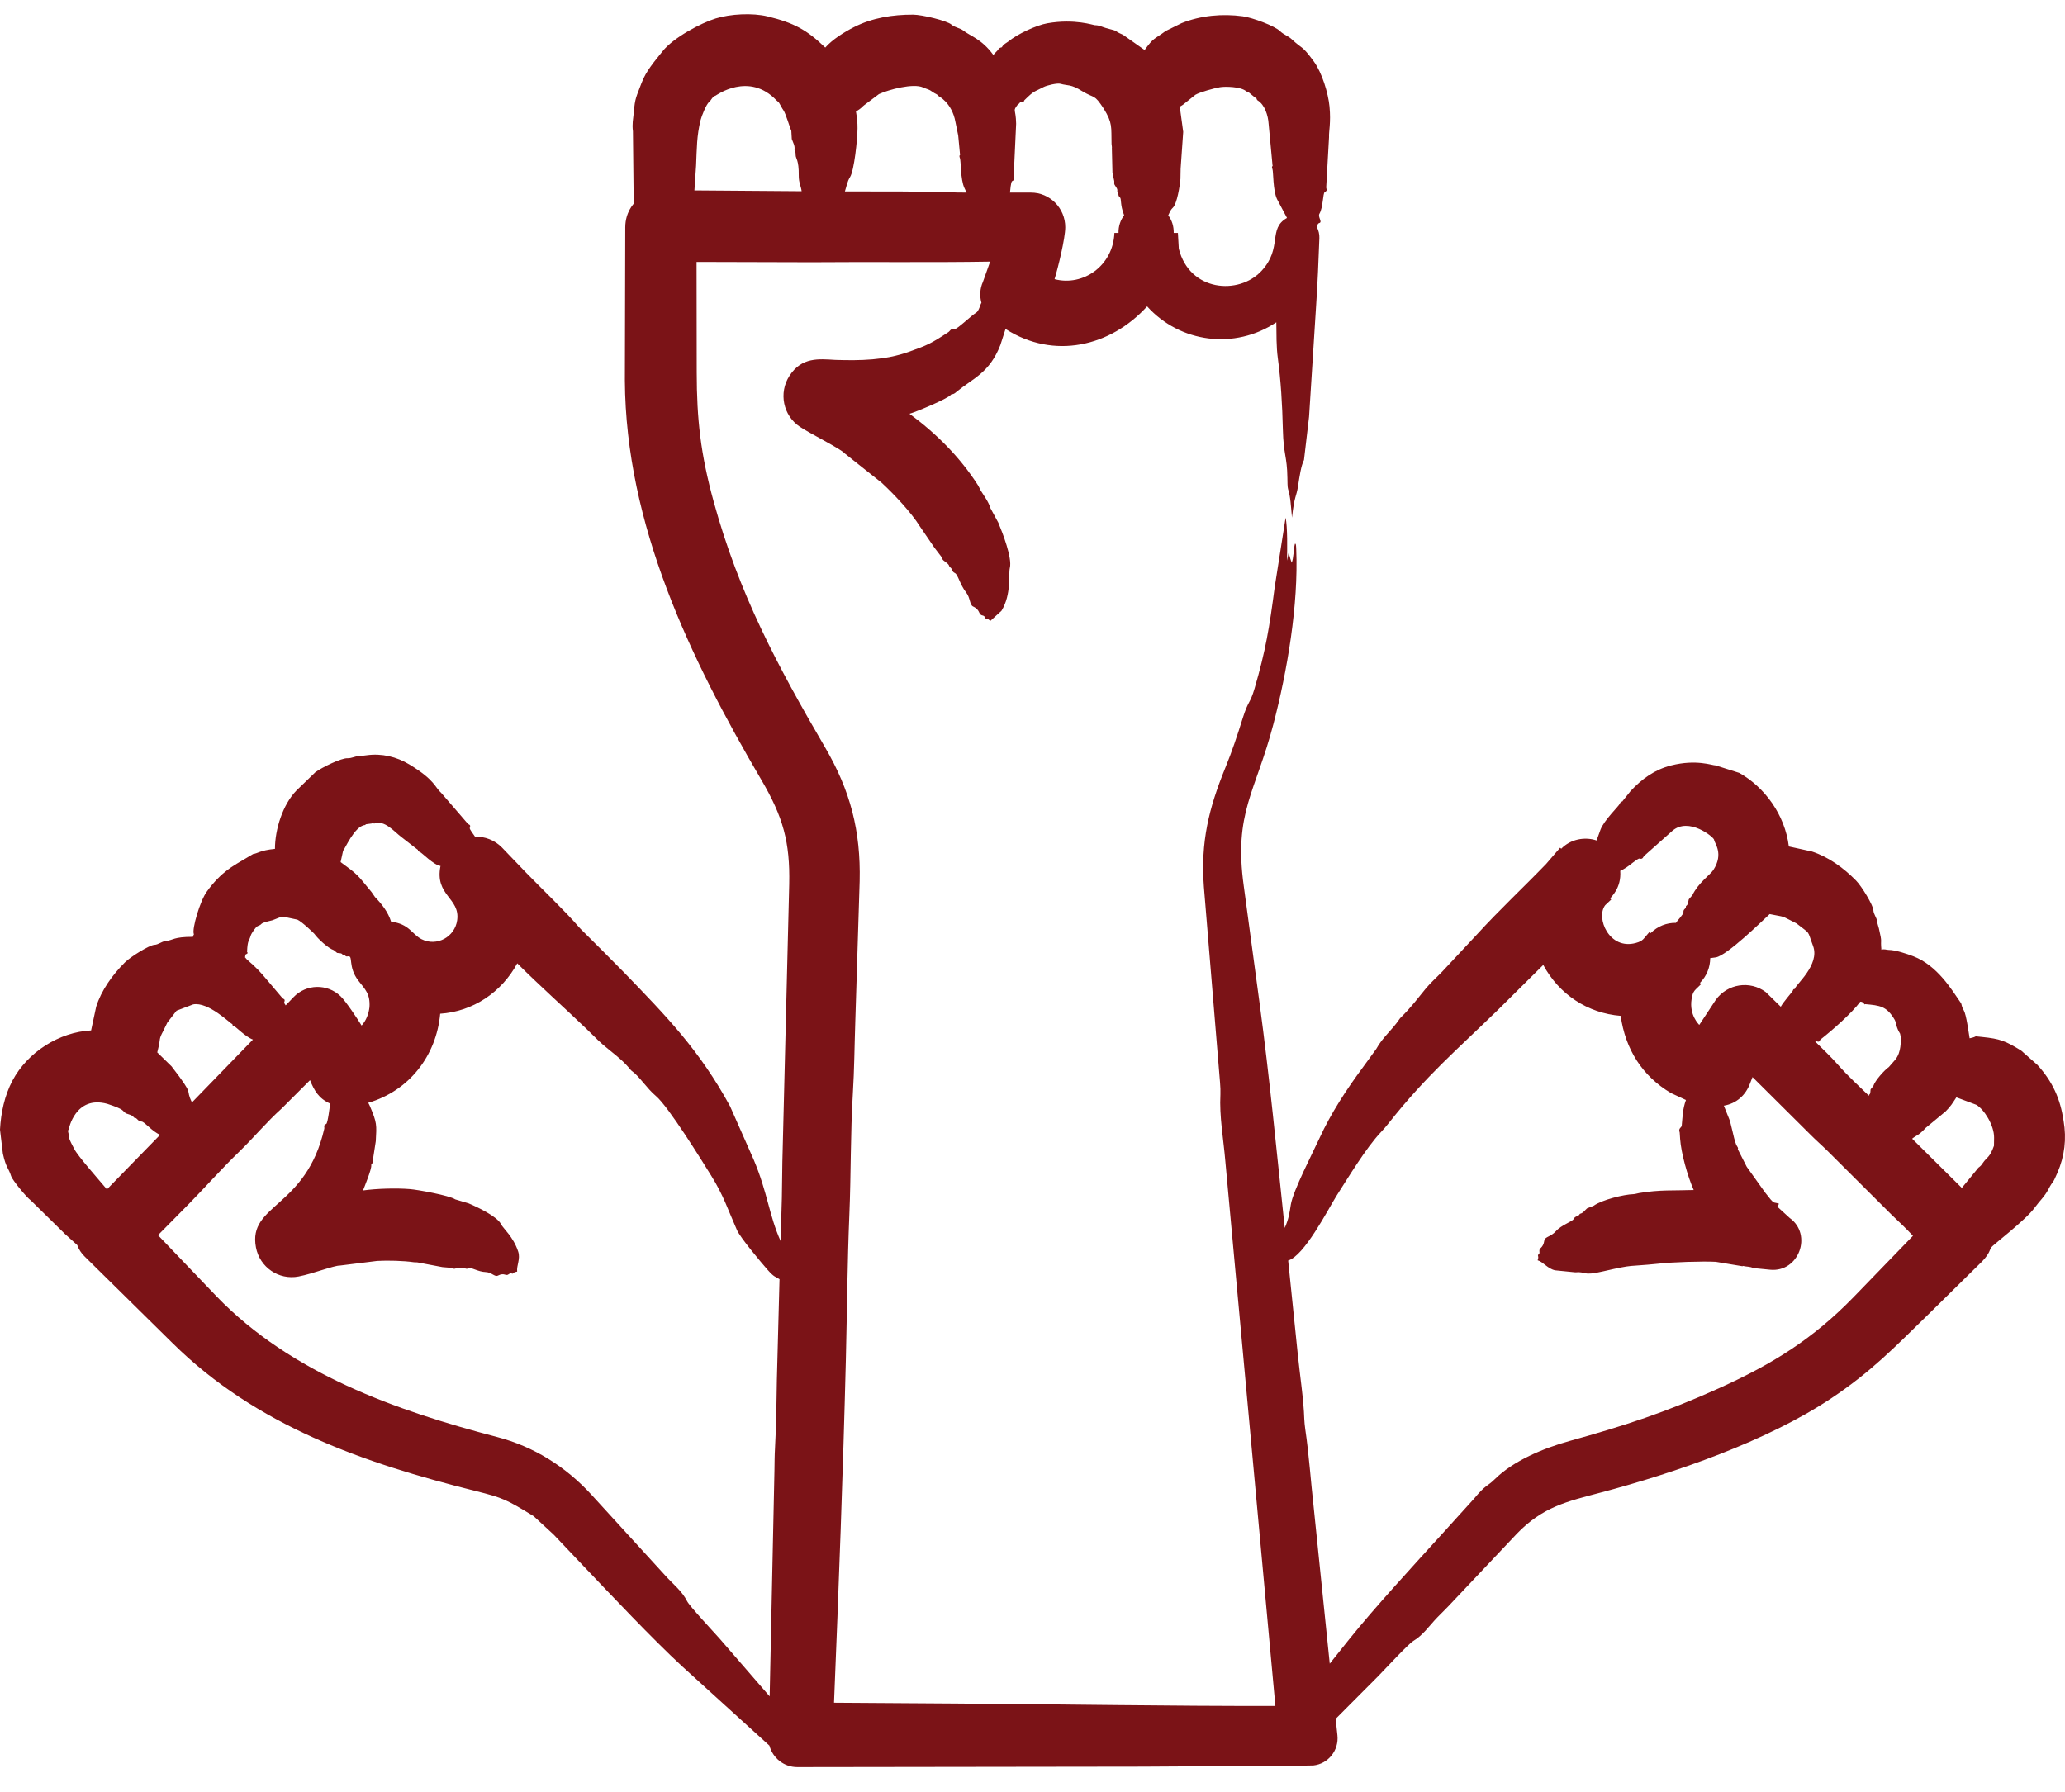 <svg width="53" height="46" viewBox="0 0 53 46" fill="none" xmlns="http://www.w3.org/2000/svg">
<path fill-rule="evenodd" clip-rule="evenodd" d="M51.177 29.415C51.068 29.725 50.993 29.704 50.892 29.855C50.8 29.991 50.806 29.931 50.749 30.012L50.352 30.496L49.077 29.233C49.189 29.139 49.236 29.161 49.426 28.954L49.934 28.534C50.07 28.399 50.111 28.323 50.212 28.171L50.723 28.362C50.924 28.479 51.183 28.887 51.18 29.206L51.177 29.415ZM47.58 33.293L49.098 31.726C48.923 31.538 48.737 31.362 48.55 31.185L46.905 29.546C46.759 29.402 46.603 29.267 46.458 29.12L44.98 27.651C44.96 27.702 44.938 27.754 44.92 27.804C44.804 28.125 44.558 28.332 44.244 28.385L44.364 28.684C44.435 28.831 44.485 29.197 44.559 29.38C44.59 29.454 44.622 29.457 44.602 29.503L44.831 29.953L45.3 30.61C45.563 30.953 45.498 30.84 45.66 30.903L45.616 30.977L45.933 31.267C46.528 31.693 46.17 32.672 45.428 32.596L44.994 32.553C44.928 32.513 44.83 32.522 44.729 32.498L44.724 32.507L44.039 32.393C43.727 32.374 42.877 32.401 42.566 32.441C41.735 32.526 41.985 32.446 41.149 32.637C40.594 32.768 40.716 32.635 40.431 32.663L39.911 32.611C39.721 32.569 39.606 32.394 39.465 32.354C39.475 32.317 39.491 32.293 39.474 32.232C39.464 32.198 39.525 32.215 39.511 32.13C39.494 32.02 39.604 32.063 39.637 31.843C39.651 31.749 39.809 31.748 39.932 31.608C40.073 31.447 40.358 31.359 40.388 31.296C40.432 31.203 40.509 31.241 40.546 31.166C40.548 31.162 40.551 31.159 40.554 31.159C40.628 31.146 40.675 31.072 40.733 31.021L40.903 30.954C41.112 30.802 41.683 30.662 41.924 30.656C41.974 30.654 42.019 30.635 42.067 30.628C42.613 30.537 42.96 30.568 43.47 30.55C43.309 30.186 43.147 29.598 43.122 29.238L43.111 29.074C43.068 28.963 43.157 28.95 43.163 28.899C43.187 28.657 43.185 28.482 43.271 28.239L42.887 28.061C42.142 27.619 41.716 26.929 41.596 26.079C40.749 26.01 40.018 25.531 39.609 24.772L38.451 25.921C37.38 26.964 36.607 27.612 35.642 28.833C35.578 28.916 35.508 28.995 35.438 29.069C35.058 29.473 34.615 30.211 34.299 30.704C34.068 31.08 33.474 32.238 33.062 32.36L33.31 34.782C33.363 35.298 33.461 35.947 33.475 36.423C33.478 36.503 33.488 36.597 33.499 36.679C33.597 37.341 33.641 38.017 33.716 38.684L34.129 42.709L34.618 42.096C35.276 41.274 36.307 40.157 37.016 39.375L37.83 38.477C38.137 38.104 38.173 38.163 38.357 37.981C38.844 37.496 39.617 37.178 40.285 36.992C41.7 36.6 42.76 36.253 44.116 35.64C45.504 35.013 46.535 34.369 47.58 33.293ZM41.739 22.271C41.803 22.236 42.038 22.029 42.078 22.041C42.171 22.068 42.166 21.999 42.206 21.966L42.918 21.333C43.338 20.959 43.989 21.492 43.994 21.559C44 21.646 44.249 21.909 43.974 22.335C43.897 22.454 43.587 22.665 43.437 22.98L43.344 23.088C43.327 23.15 43.328 23.228 43.275 23.257C43.273 23.258 43.271 23.262 43.271 23.265C43.276 23.341 43.199 23.329 43.207 23.418C43.212 23.47 43.049 23.633 43.014 23.691C42.779 23.687 42.545 23.775 42.366 23.955V23.956L42.335 23.925C42.172 24.107 42.179 24.154 41.984 24.208C41.301 24.396 40.951 23.56 41.199 23.238L41.354 23.092L41.326 23.066C41.344 23.03 41.62 22.802 41.585 22.355C41.644 22.335 41.688 22.299 41.739 22.271ZM46.108 23.705C46.489 24.006 46.372 23.854 46.534 24.285C46.716 24.769 46.077 25.287 46.071 25.378C46.069 25.406 46.035 25.361 46.012 25.436C46.005 25.46 45.767 25.725 45.705 25.845L45.319 25.468C44.912 25.166 44.338 25.254 44.039 25.665L43.613 26.312C43.606 26.299 43.352 26.066 43.416 25.651C43.452 25.419 43.505 25.427 43.661 25.264L43.631 25.233C43.806 25.057 43.893 24.826 43.894 24.597L44.042 24.577C44.338 24.517 45.205 23.663 45.42 23.466C45.852 23.556 45.667 23.482 46.108 23.705ZM46.627 26.731C46.711 26.766 46.698 26.708 46.731 26.681C47.032 26.445 47.529 26.008 47.746 25.715C47.848 25.715 47.842 25.812 47.873 25.778C48.244 25.813 48.423 25.824 48.63 26.182C48.669 26.25 48.661 26.372 48.767 26.535L48.795 26.677C48.772 26.703 48.814 27.004 48.637 27.212L48.479 27.393C48.368 27.469 48.123 27.739 48.08 27.881L48.011 27.965C48.002 28.018 48.013 28.085 47.971 28.105L47.969 28.132C47.702 27.872 47.425 27.621 47.176 27.337C46.993 27.129 46.788 26.937 46.589 26.738L46.627 26.731ZM18.481 42.079C18.326 41.904 17.697 41.232 17.635 41.106C17.509 40.848 17.269 40.663 17.077 40.449L15.182 38.374C14.522 37.653 13.702 37.136 12.757 36.89C10.167 36.214 7.466 35.258 5.557 33.279L4.055 31.709L4.845 30.909C5.276 30.469 5.697 29.993 6.144 29.562C6.516 29.202 6.845 28.802 7.233 28.454L7.957 27.73C8.068 28.001 8.179 28.199 8.475 28.332C8.466 28.387 8.413 28.836 8.374 28.853C8.289 28.889 8.334 28.927 8.323 28.976C7.855 31.021 6.357 30.907 6.569 32.023C6.667 32.535 7.156 32.868 7.663 32.77C8.034 32.699 8.568 32.486 8.726 32.489L9.683 32.37C9.961 32.355 10.358 32.365 10.626 32.404C10.662 32.409 10.701 32.402 10.736 32.412L11.356 32.529L11.576 32.547C11.608 32.554 11.635 32.578 11.671 32.57C11.733 32.557 11.804 32.521 11.85 32.56C11.852 32.563 11.857 32.561 11.86 32.559C11.914 32.524 11.951 32.6 12.027 32.559C12.093 32.524 12.26 32.65 12.472 32.657C12.62 32.663 12.697 32.788 12.779 32.747C12.955 32.658 12.973 32.776 13.061 32.709C13.128 32.657 13.138 32.716 13.164 32.692C13.209 32.649 13.238 32.653 13.273 32.644C13.255 32.485 13.363 32.32 13.299 32.128C13.172 31.745 12.913 31.537 12.86 31.428C12.762 31.227 12.246 30.984 12.025 30.892L11.684 30.79C11.539 30.69 10.711 30.54 10.518 30.526C10.162 30.498 9.675 30.512 9.317 30.561C9.359 30.454 9.542 30.011 9.529 29.914C9.523 29.871 9.571 29.903 9.571 29.774L9.645 29.296C9.668 28.874 9.677 28.828 9.497 28.403C9.484 28.371 9.467 28.34 9.451 28.311C10.5 28.005 11.2 27.104 11.298 26.024C12.139 25.968 12.873 25.476 13.276 24.731C13.874 25.328 14.448 25.833 15.048 26.409C15.332 26.681 15.349 26.723 15.668 26.978C15.865 27.136 16.025 27.266 16.19 27.469C16.2 27.481 16.213 27.493 16.226 27.501C16.403 27.625 16.607 27.946 16.832 28.134C17.157 28.406 18.02 29.805 18.255 30.183C18.573 30.694 18.679 31.045 18.915 31.579C19.004 31.779 19.536 32.41 19.698 32.595C19.876 32.797 19.894 32.764 20.007 32.84L19.939 35.42C19.931 36.009 19.923 36.592 19.891 37.179C19.88 37.366 19.88 37.558 19.877 37.746L19.754 43.549L18.481 42.079ZM1.904 29.492C1.982 29.663 2.551 30.301 2.744 30.533L4.109 29.133C3.889 29.038 3.713 28.795 3.631 28.792C3.531 28.788 3.526 28.695 3.447 28.693C3.443 28.693 3.439 28.693 3.437 28.689C3.397 28.623 3.309 28.612 3.236 28.584C3.123 28.515 3.226 28.491 2.752 28.337C1.93 28.113 1.763 28.992 1.763 28.992C1.722 29.038 1.773 29.106 1.763 29.146C1.746 29.214 1.899 29.479 1.904 29.492ZM4.07 26.874L4.036 27.017L4.403 27.375C5.031 28.191 4.732 27.912 4.927 28.301L6.492 26.688C6.304 26.62 6.053 26.358 6.011 26.345C5.939 26.323 5.982 26.288 5.955 26.286C5.919 26.284 5.345 25.708 4.956 25.785L4.532 25.946L4.296 26.25L4.184 26.478C4.072 26.689 4.12 26.659 4.07 26.874ZM6.287 24.573L6.337 24.632C6.583 24.843 6.669 24.936 6.873 25.18L7.246 25.62C7.27 25.652 7.331 25.64 7.296 25.725C7.283 25.755 7.308 25.762 7.332 25.81L7.532 25.601C7.859 25.257 8.403 25.247 8.744 25.578C8.887 25.718 9.181 26.165 9.281 26.328C9.396 26.204 9.464 26.026 9.483 25.856C9.506 25.512 9.368 25.396 9.2 25.178C8.919 24.814 9.076 24.52 8.928 24.551C8.845 24.568 8.876 24.502 8.8 24.51C8.797 24.51 8.794 24.51 8.793 24.508C8.774 24.463 8.705 24.472 8.653 24.463L8.567 24.392C8.421 24.345 8.151 24.092 8.07 23.975C8.059 23.959 7.751 23.662 7.633 23.609L7.297 23.538C7.246 23.507 7.052 23.607 6.99 23.625C6.6 23.716 6.78 23.713 6.617 23.773C6.564 23.792 6.452 23.962 6.435 24.019C6.39 24.175 6.356 24.12 6.341 24.429C6.34 24.458 6.391 24.461 6.311 24.5C6.277 24.517 6.31 24.533 6.287 24.573ZM8.744 22.122L8.807 21.836C8.841 21.82 9.097 21.207 9.363 21.181C9.374 21.18 9.385 21.163 9.397 21.159L9.541 21.14C9.595 21.11 9.579 21.151 9.614 21.139C9.869 21.046 10.117 21.348 10.299 21.486L10.716 21.81C10.744 21.812 10.7 21.847 10.773 21.87C10.829 21.887 11.126 22.206 11.306 22.23C11.151 22.995 11.815 23.049 11.734 23.624C11.674 24.053 11.211 24.306 10.825 24.113C10.574 23.989 10.504 23.714 10.038 23.662C9.964 23.418 9.798 23.206 9.625 23.029L9.535 22.899C9.164 22.449 9.195 22.461 8.742 22.131C8.742 22.127 8.744 22.125 8.744 22.122ZM17.866 4.247C17.886 3.804 17.88 3.494 17.982 3.081C18.003 2.994 18.125 2.676 18.2 2.62C18.244 2.588 18.287 2.474 18.365 2.456C18.375 2.453 19.223 1.827 19.932 2.58C19.955 2.604 19.989 2.621 20.004 2.654C20.04 2.714 20.068 2.775 20.107 2.83C20.171 2.922 20.269 3.275 20.31 3.357L20.322 3.569C20.354 3.659 20.408 3.746 20.391 3.837C20.387 3.86 20.419 3.841 20.421 3.982C20.421 4.074 20.506 4.094 20.501 4.508C20.499 4.684 20.555 4.767 20.575 4.909L17.823 4.888L17.866 4.247ZM22.175 2.704L22.558 2.416C22.814 2.298 23.44 2.132 23.689 2.244C23.8 2.295 23.841 2.288 23.928 2.355C24.003 2.413 24.063 2.416 24.079 2.461C24.079 2.461 24.432 2.627 24.522 3.13L24.593 3.477L24.639 3.958C24.656 3.988 24.603 3.971 24.637 4.059C24.667 4.136 24.647 4.601 24.753 4.827C24.772 4.866 24.79 4.905 24.808 4.944C24.729 4.944 24.649 4.944 24.571 4.942C23.645 4.907 22.627 4.917 21.685 4.914C21.728 4.787 21.74 4.668 21.819 4.542C21.923 4.376 22.007 3.586 22.009 3.294C22.011 3.151 21.994 3.007 21.969 2.864C22.134 2.763 22.115 2.749 22.175 2.704ZM26.125 2.68C26.177 2.658 26.169 2.614 26.208 2.623C26.299 2.644 26.268 2.598 26.293 2.572C26.554 2.313 26.534 2.369 26.784 2.235C26.867 2.191 27.136 2.127 27.219 2.151C27.403 2.206 27.476 2.151 27.78 2.343C28.112 2.542 28.072 2.401 28.329 2.79C28.559 3.163 28.518 3.254 28.529 3.696C28.53 3.733 28.543 3.77 28.537 3.806L28.552 4.434L28.598 4.648C28.602 4.68 28.589 4.713 28.607 4.744C28.638 4.798 28.692 4.851 28.675 4.907C28.675 4.909 28.676 4.912 28.679 4.914C28.732 4.952 28.674 5.009 28.741 5.064C28.792 5.105 28.739 5.241 28.852 5.526C28.758 5.651 28.703 5.81 28.708 5.98H28.602C28.57 6.824 27.797 7.358 27.066 7.166C27.157 6.871 27.341 6.118 27.341 5.834C27.341 5.341 26.945 4.942 26.456 4.944H25.922C25.931 4.891 25.941 4.669 25.979 4.65C26.065 4.608 26.012 4.565 26.018 4.514L26.08 3.177C26.072 2.762 25.98 2.874 26.125 2.68ZM30.359 2.691L30.681 2.433C30.797 2.365 31.16 2.265 31.312 2.239C31.438 2.217 31.849 2.221 31.986 2.344C32.001 2.356 32.025 2.353 32.041 2.364L32.206 2.5C32.28 2.533 32.238 2.554 32.281 2.579C32.462 2.69 32.548 2.97 32.56 3.174L32.66 4.242C32.678 4.271 32.623 4.258 32.659 4.343C32.683 4.402 32.669 4.887 32.775 5.11L33.032 5.595C32.533 5.873 32.927 6.36 32.379 6.953C31.795 7.584 30.53 7.484 30.255 6.384L30.232 5.98H30.125C30.125 5.807 30.084 5.663 29.984 5.529C30.017 5.468 30.026 5.407 30.102 5.333C30.212 5.227 30.282 4.766 30.297 4.594L30.302 4.328L30.368 3.385L30.28 2.74C30.308 2.723 30.334 2.707 30.359 2.691ZM52.964 28.774C52.879 28.209 52.686 27.773 52.293 27.339L51.876 26.971C51.466 26.718 51.331 26.669 50.881 26.622C50.59 26.593 50.807 26.602 50.552 26.655C50.527 26.507 50.468 26.051 50.403 25.939C50.319 25.789 50.369 25.806 50.319 25.735C50.09 25.404 49.725 24.788 49.11 24.55C48.941 24.485 48.651 24.387 48.474 24.386C48.415 24.386 48.358 24.355 48.296 24.381C48.293 24.383 48.29 24.383 48.288 24.383C48.258 24.066 48.319 24.249 48.224 23.836C48.21 23.777 48.185 23.719 48.179 23.657C48.168 23.554 48.087 23.474 48.082 23.367C48.079 23.243 47.782 22.751 47.634 22.602C47.313 22.278 46.941 22.005 46.506 21.86L45.912 21.73C45.813 20.916 45.29 20.207 44.639 19.841L44.037 19.65C43.943 19.65 43.541 19.486 42.89 19.65C42.472 19.756 42.139 19.995 41.849 20.309L41.648 20.561C41.639 20.595 41.609 20.548 41.57 20.638C41.541 20.703 41.173 21.051 41.078 21.299L40.978 21.576C40.672 21.474 40.308 21.543 40.07 21.789L40.042 21.762L39.682 22.18C39.096 22.787 38.479 23.362 37.91 23.986L37.015 24.944C36.879 25.086 36.73 25.216 36.603 25.367C36.35 25.674 36.244 25.832 35.946 26.128C35.933 26.141 35.921 26.157 35.912 26.171C35.724 26.448 35.482 26.634 35.323 26.928L34.977 27.404C34.562 27.963 34.157 28.584 33.868 29.214C33.705 29.569 33.185 30.573 33.13 30.925C33.092 31.169 33.077 31.282 32.974 31.524C32.77 29.597 32.586 27.664 32.327 25.745L31.923 22.751C31.659 20.858 32.226 20.342 32.682 18.593C33.04 17.222 33.328 15.525 33.269 14.109C33.266 14.037 33.266 13.934 33.234 13.963C33.199 14.102 33.203 14.337 33.152 14.445C33.04 14.143 33.105 14.084 33.031 14.391C33.039 14.119 33.047 13.528 32.996 13.289L32.716 15.074C32.579 16.123 32.483 16.703 32.2 17.673C32.082 18.075 32.042 17.97 31.894 18.441C31.761 18.869 31.62 19.294 31.449 19.71C31.025 20.751 30.812 21.612 30.899 22.768L31.314 27.799C31.322 27.898 31.327 28.009 31.323 28.094C31.293 28.665 31.4 29.225 31.449 29.806L32.734 43.795C30.01 43.8 27.266 43.751 24.539 43.733L21.406 43.712C21.526 40.778 21.637 37.831 21.71 34.894C21.74 33.662 21.748 32.401 21.8 31.171C21.843 30.139 21.826 29.112 21.889 28.077C21.927 27.466 21.931 26.838 21.952 26.219L22.064 22.62C22.094 21.333 21.826 20.298 21.175 19.184C19.948 17.082 18.966 15.243 18.316 12.873C17.982 11.655 17.883 10.763 17.882 9.555L17.878 6.724L20.829 6.732C22.357 6.719 23.885 6.741 25.413 6.716L25.227 7.238C25.15 7.409 25.141 7.6 25.19 7.776C25.163 7.795 25.13 7.985 25.051 8.029C24.936 8.093 24.554 8.469 24.492 8.451C24.4 8.425 24.39 8.494 24.34 8.527C23.892 8.822 23.806 8.86 23.328 9.031C22.722 9.249 22.074 9.26 21.437 9.239C21.016 9.214 20.577 9.162 20.263 9.647C19.978 10.085 20.099 10.672 20.534 10.959C20.789 11.129 21.579 11.523 21.67 11.632L22.628 12.393C22.938 12.679 23.39 13.158 23.605 13.507L23.983 14.06L24.152 14.281C24.174 14.316 24.181 14.36 24.216 14.388C24.274 14.437 24.356 14.475 24.368 14.55C24.369 14.553 24.372 14.556 24.376 14.559C24.451 14.593 24.417 14.671 24.51 14.713C24.587 14.749 24.639 15.009 24.797 15.21C24.905 15.347 24.885 15.529 24.975 15.57C25.169 15.659 25.102 15.775 25.214 15.799C25.299 15.817 25.268 15.875 25.303 15.879C25.366 15.886 25.385 15.914 25.418 15.94L25.704 15.68C25.967 15.248 25.877 14.751 25.919 14.577C25.982 14.323 25.734 13.683 25.622 13.417L25.417 13.039C25.374 12.884 25.254 12.729 25.17 12.59C25.145 12.547 25.129 12.501 25.103 12.46C24.637 11.733 24.034 11.132 23.343 10.622C23.504 10.578 24.319 10.239 24.404 10.136C24.438 10.096 24.445 10.156 24.556 10.053C24.985 9.703 25.396 9.572 25.675 8.858L25.808 8.445C27.046 9.24 28.502 8.899 29.442 7.865C30.287 8.802 31.691 8.985 32.758 8.274C32.762 8.572 32.757 8.903 32.796 9.191C32.874 9.767 32.911 10.385 32.926 11.025C32.942 11.681 33.034 11.706 33.042 12.262C33.043 12.362 33.044 12.509 33.059 12.554C33.12 12.733 33.134 13.009 33.16 13.289C33.222 12.717 33.273 12.761 33.315 12.48C33.356 12.218 33.394 11.95 33.468 11.809L33.598 10.7L33.779 7.85C33.817 7.279 33.842 6.698 33.863 6.109C33.866 6.014 33.844 5.922 33.803 5.84C33.822 5.811 33.801 5.743 33.858 5.727C33.954 5.7 33.815 5.57 33.865 5.486C33.96 5.328 33.951 4.96 34 4.933C34.087 4.886 34.033 4.854 34.039 4.798L34.111 3.518C34.102 3.389 34.163 3.148 34.123 2.734C34.09 2.391 33.931 1.866 33.72 1.577C33.403 1.144 33.431 1.269 33.151 1.005C33.062 0.922 32.944 0.888 32.857 0.802C32.721 0.665 32.145 0.452 31.896 0.418C31.374 0.347 30.817 0.397 30.326 0.594L29.919 0.795C29.614 1.021 29.612 0.958 29.378 1.284L28.822 0.892C28.515 0.76 28.792 0.827 28.384 0.719C28.291 0.693 28.206 0.645 28.106 0.647C28.07 0.649 27.59 0.474 26.882 0.597C26.594 0.647 26.107 0.878 25.884 1.062C25.827 1.106 25.758 1.132 25.721 1.201C25.703 1.237 25.665 1.194 25.612 1.284L25.494 1.41C25.2 1.003 24.897 0.921 24.731 0.789C24.638 0.715 24.511 0.71 24.419 0.63C24.308 0.533 23.669 0.377 23.437 0.376C22.914 0.374 22.391 0.456 21.92 0.695C21.674 0.82 21.363 1.013 21.181 1.221C20.71 0.767 20.38 0.587 19.704 0.422C19.313 0.326 18.744 0.358 18.368 0.474C17.996 0.588 17.282 0.966 17.007 1.314C16.802 1.574 16.581 1.819 16.464 2.136C16.333 2.49 16.299 2.499 16.266 2.895C16.251 3.065 16.22 3.173 16.245 3.371L16.261 4.896C16.264 5.002 16.271 5.106 16.278 5.212C16.272 5.23 16.049 5.437 16.048 5.836L16.038 9.766C16.06 13.471 17.711 16.899 19.543 20.024C20.1 20.975 20.279 21.62 20.256 22.698L20.088 29.517C20.074 29.929 20.077 30.344 20.067 30.756L20.035 31.86C19.737 31.198 19.703 30.62 19.346 29.775L18.739 28.402C17.953 26.955 17.099 26.085 16.014 24.962C15.662 24.601 15.303 24.247 14.947 23.892C14.916 23.86 14.884 23.83 14.857 23.798C14.512 23.395 13.895 22.808 13.498 22.398L12.882 21.756C12.694 21.565 12.442 21.472 12.192 21.479C12.165 21.431 12.042 21.288 12.057 21.25C12.092 21.163 12.031 21.176 12.006 21.145L11.329 20.36C11.159 20.212 11.173 20.029 10.509 19.626C10.177 19.425 9.797 19.335 9.412 19.388C9.35 19.396 9.288 19.405 9.226 19.405C9.121 19.41 9.027 19.468 8.922 19.465C8.755 19.457 8.262 19.702 8.094 19.824L7.608 20.294C7.257 20.654 7.057 21.291 7.057 21.792C6.672 21.83 6.612 21.911 6.497 21.924L6.078 22.172C6.056 22.198 5.68 22.365 5.304 22.895C5.133 23.134 4.923 23.845 4.974 23.977C4.985 24.003 4.949 24.006 4.952 24.05C4.441 24.05 4.451 24.137 4.248 24.159C4.146 24.169 4.067 24.251 3.961 24.256C3.839 24.259 3.351 24.56 3.203 24.709C2.89 25.022 2.6 25.422 2.468 25.846L2.338 26.453C1.52 26.494 0.707 27.01 0.32 27.741C0.116 28.128 0.024 28.565 0 28.999L0.074 29.616C0.157 29.992 0.218 29.975 0.287 30.197C0.315 30.287 0.667 30.727 0.794 30.82L1.672 31.683L1.982 31.963C2.021 32.071 2.084 32.171 2.172 32.256L4.423 34.475C6.578 36.608 9.34 37.56 12.192 38.273C12.929 38.457 12.998 38.498 13.696 38.922L14.21 39.396L14.944 40.17C15.674 40.935 16.733 42.062 17.507 42.777L19.748 44.813C19.833 45.131 20.12 45.365 20.462 45.365L29.313 45.353L33.316 45.329L33.71 45.322C34.092 45.28 34.367 44.934 34.326 44.549L34.281 44.126L35.37 43.033C35.533 42.866 36.149 42.2 36.272 42.128C36.522 41.98 36.681 41.74 36.882 41.53C36.977 41.431 37.077 41.338 37.171 41.238L38.932 39.373C39.601 38.68 40.222 38.545 41.079 38.318C42.985 37.814 45.346 36.999 46.995 35.901C48.029 35.212 48.617 34.596 49.482 33.753L50.876 32.38C51.068 32.18 51.077 32.063 51.102 32.027C51.148 31.961 51.984 31.329 52.222 31.003C52.35 30.827 52.474 30.722 52.573 30.533C52.713 30.267 52.663 30.441 52.805 30.109C52.992 29.676 53.043 29.237 52.964 28.774Z" fill="#7B1317"/>
</svg>
